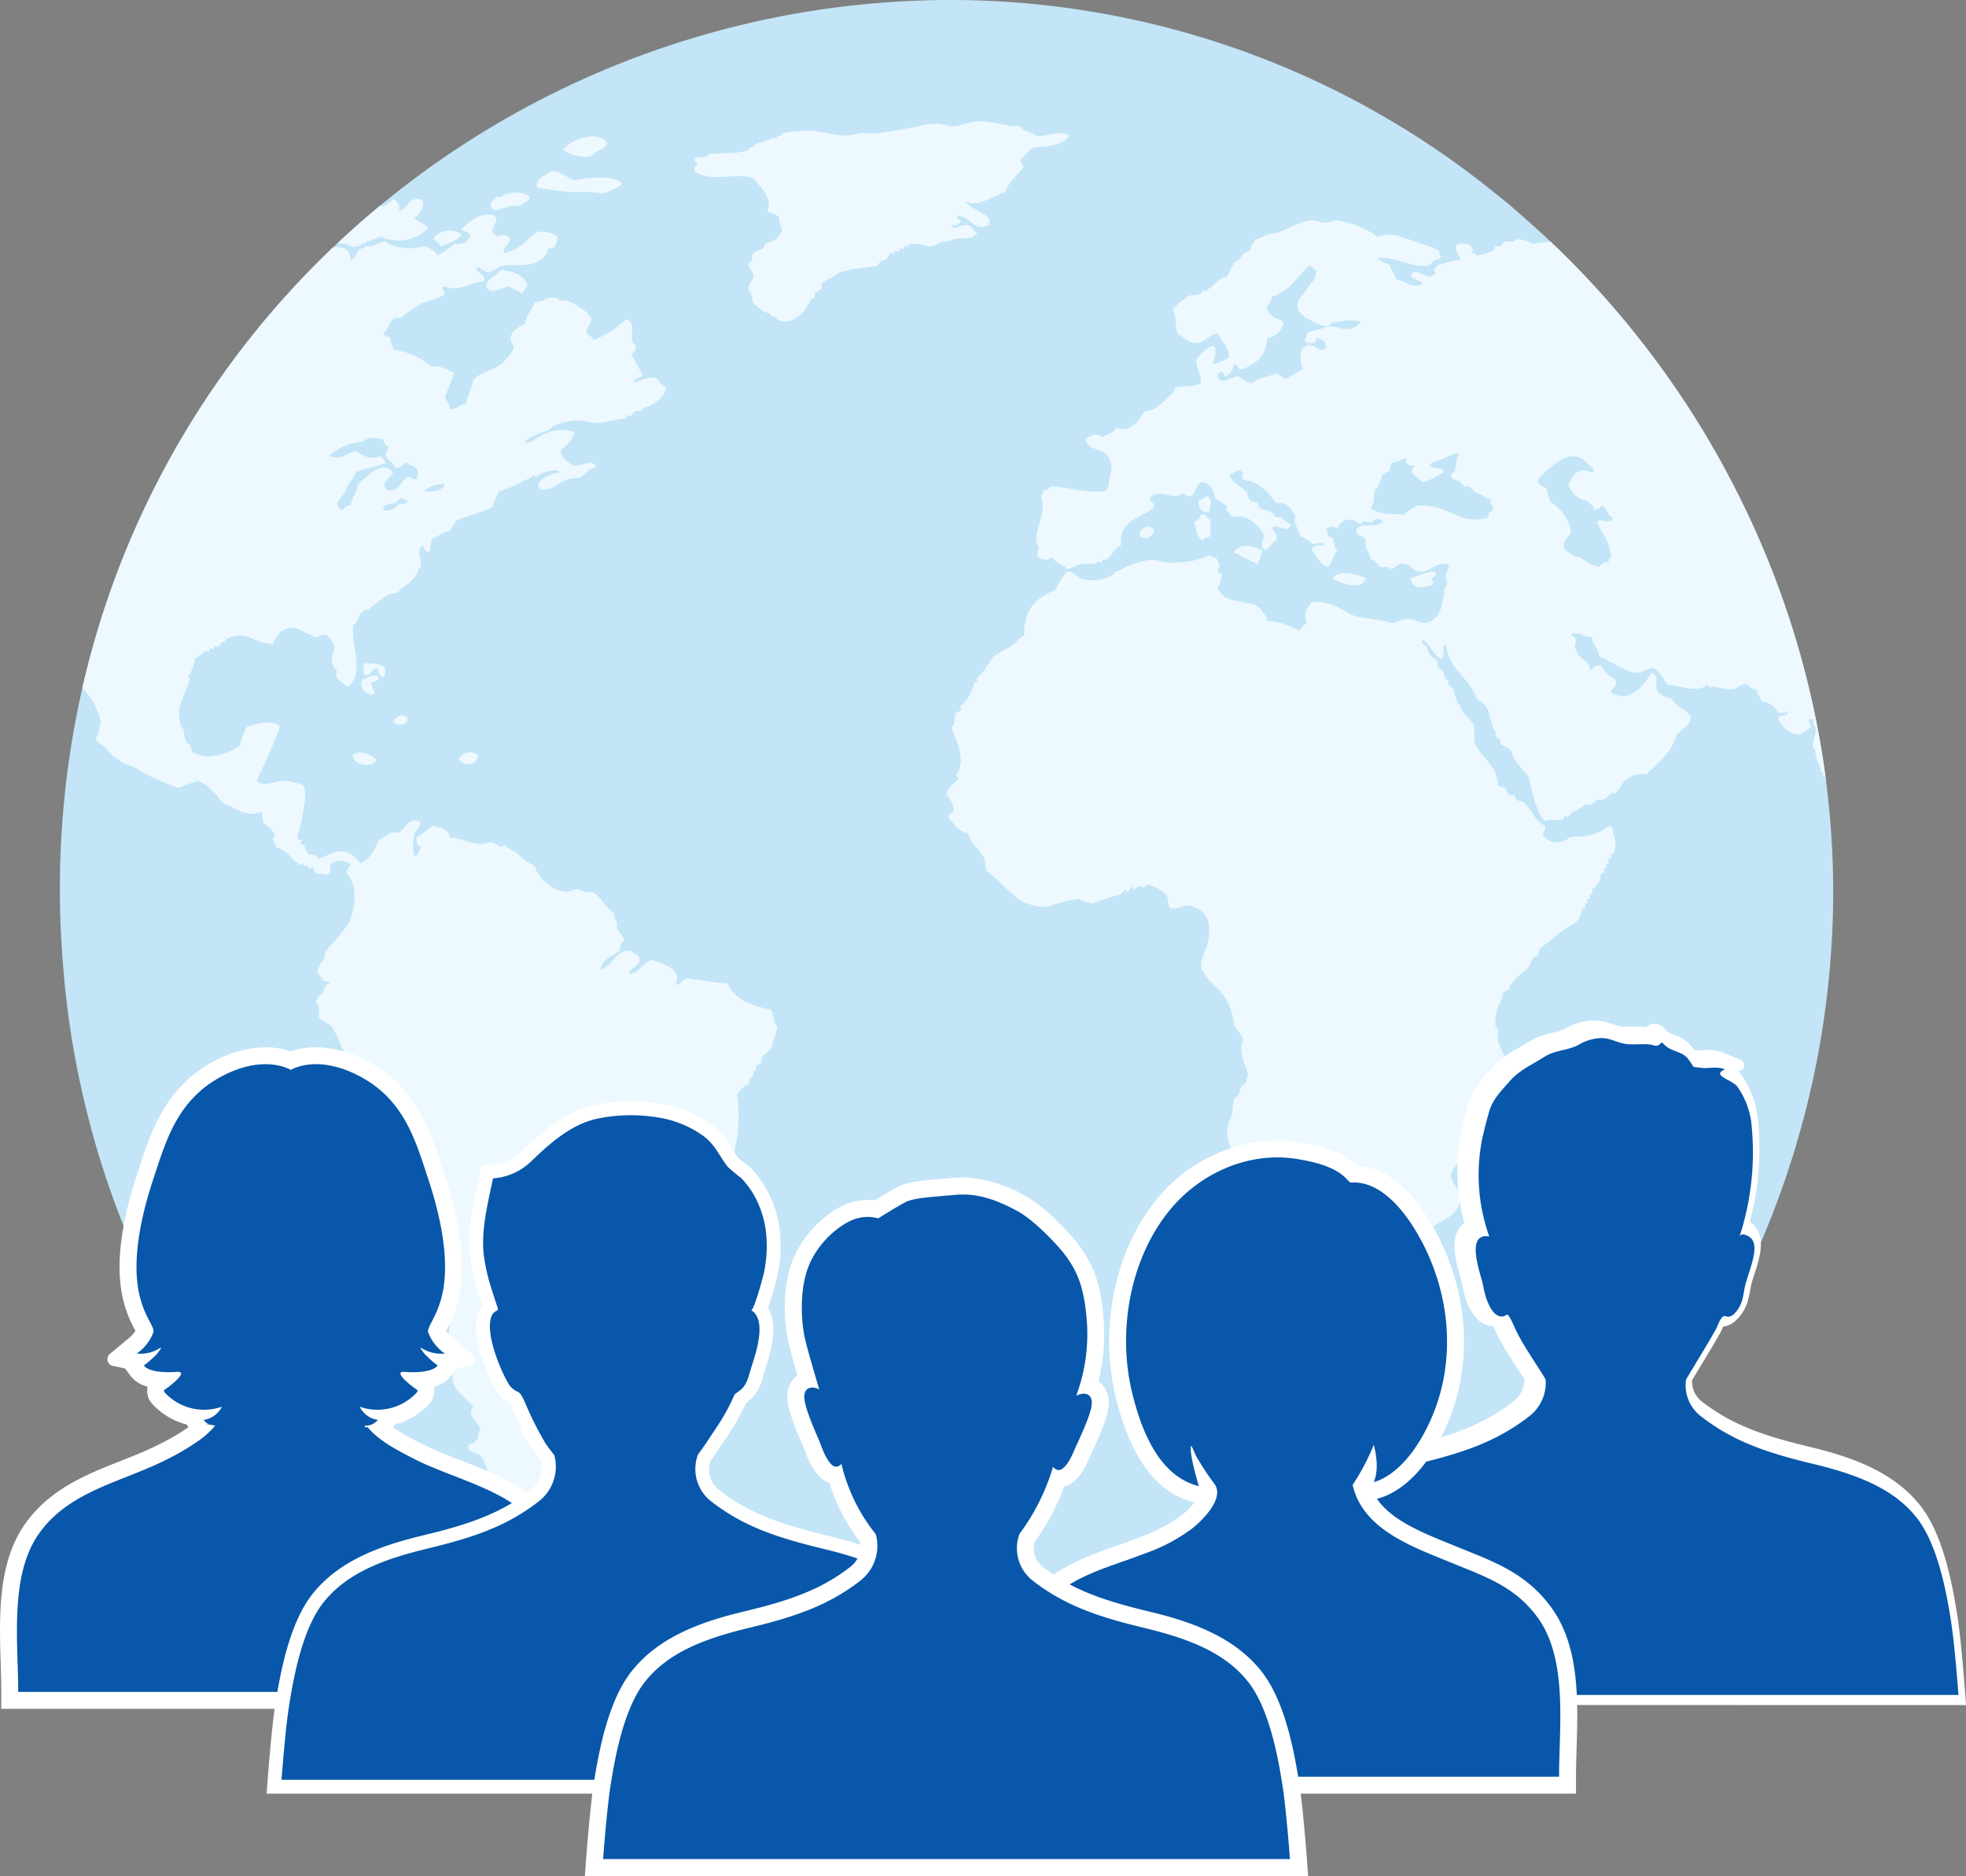 <svg xmlns="http://www.w3.org/2000/svg" width="300.001" height="286.349" viewBox="0 0 300.001 286.349"><rect x="0" y="0" width="300.001" height="286.349" fill="#808080" stroke="none"/><g transform="translate(-5710 -2744.586)"><path d="M323.595,136.122a136.055,136.055,0,0,1-24.454,77.639,134.709,134.709,0,0,1-64.1,50.16,132.289,132.289,0,0,1-46.145,8.233c-40.253,0-79.437-18.3-104.814-48.961a135.681,135.681,0,0,1-30.654-76.542A139.231,139.231,0,0,1,55.108,111.5c.005-.023.008-.046.013-.071q.574-3.228,1.3-6.423a133.925,133.925,0,0,1,9.629-27.726q2.665-5.606,5.861-10.98A133.743,133.743,0,0,1,86.646,46.11q3.841-4.346,8.026-8.335c.214-.2.426-.406.641-.608q3.2-3.006,6.584-5.805A136.763,136.763,0,0,1,188.8,0,132.028,132.028,0,0,1,273.005,30.31q1.214.992,2.4,2.017,2.6,2.225,5.088,4.585a138.432,138.432,0,0,1,10.454,11.067q.823.969,1.626,1.956a138.9,138.9,0,0,1,18.567,29.8,136.465,136.465,0,0,1,10.467,33.572.4.4,0,0,1,.01.059q.505,2.906.883,5.833a132.357,132.357,0,0,1,1.09,16.925" transform="translate(5666.143 2744.583)" fill="#c3e5f7"/><path d="M517.69,113.351c-1.062.054-2.537-1.045-2.875.359.221.5,1.384.054,1.438.719-.786-.254-1.354.321-2.156.359-1.4.067-3.1-1.006-3.594.359,1.44,1.257,3.443,1.085,5.751.719.538.421,1.47.447,1.8,1.078,1.2-.091,1.342-1.036,2.157-1.078.387-.02.195-.287.359-.359,1.1-.484,2.916-.688,3.235-1.078a9.2,9.2,0,0,1,1.078-.359c.4-.258.685-.468,1.078-.719,1.145-.73,2.252-.5,3.594-.719.724-.119,1.359-.54,2.157-.719,1.322-.3,2.547-.318,2.875-.719.086-.1.588.062.719,0,.045-.021-.035-.317,0-.359.087-.106.588.064.719,0,.046-.023-.035-.316,0-.359.086-.1.588.062.719,0,.045-.021-.034-.317,0-.359.086-.1.588.062.719,0,.045-.021-.034-.317,0-.359.081-.1.591.051.719,0,.846-.339,1.869-.725,2.157-1.438-1.853-.728-3.956.213-6.11.359-2.38.162-5.463.176-6.829.359-2.237.3-3.965.15-6.11.359-.366.036-.417.294-.719.359-1.172.255-2.341-.458-2.516.719a31.39,31.39,0,0,0,4.673.719c1.152.02,1.526-.088,1.8-.359.183-.183,1.2.122,1.078.359-2.445,1.11-6.121-.452-8.267.359-1.2.752,1.386,1.351.359,1.8" transform="translate(5287.516 2655.169)" fill="#c3e5f7"/><path d="M654.01,125.448c1.277-.3,3,.179,3.594-1.078-.847-.111-.669-1.248-1.8-1.078-.63-.1-1.794,1.012-2.157,0,.819.1,1.351-.087,1.438-.719-.391-.086-.863-.592-.359-.719,2.008.251,2.346,2.491,4.673,1.438.758-1.831-2.74-2.209-3.594-3.594,2.305.953,4.095-.981,6.11-1.438.519-1.757,1.937-2.616,2.875-3.954-.505-.094-.41-.788-.719-1.078.946-.372,1.211-1.425,2.157-1.8,2.231-.165,4.526-.267,5.392-1.8-1.459-1.014-3.169.277-5.032,0-.786-.531-1.935-.7-2.516-1.438-2.236.086-4.2-.862-6.47-.719-1.183.074-2.388.658-3.594.719-.838.042-1.538-.327-2.516-.359a10.2,10.2,0,0,0-2.876.359c-2.241.433-4.519.9-6.47,1.078-.931.084-1.72-.1-2.516,0a12.108,12.108,0,0,1-1.8.359c-2.685-.029-4.784-.981-6.829-.719-1.078.138-2.409.155-3.235.359-.029.007.024.33,0,.359-.086.1-.588-.062-.719,0-.045.021.034.317,0,.359-.083.1-.59-.056-.719,0a7.623,7.623,0,0,1-1.8.719c-.661.035-.919.692-1.438.719-.386.02-.2.288-.359.359-1.682.733-4.116.415-6.11.719,0,0-.141.3-.359.359-1,.249-1.723-.273-1.8.719,1.077.236-.344.768,0,1.438,2.287,1.861,5.883.213,8.986,1.078.962,1.406,2.97,2.965,2.157,5.032.538.421,1.47.447,1.8,1.078-.205.762.447,1.229.359,1.8-.233,1.515-1.644,1.763-2.516,2.157-.119.054-.223.631-.359.719-.457.294-1.05.228-1.438.719-.437.552.119,1.071-.719,1.438-.094,1.052.813,1.1.719,2.157-.207.751-.891,1.026-.719,2.157.718.356.315,1.163.719,1.8a6.006,6.006,0,0,0,1.8,1.438c.661.035.92.692,1.438.719.382.02.2.292.359.359a2.351,2.351,0,0,0,2.516,0c1.668-.856,1.785-1.678,2.875-3.235.039-.057.3.045.359,0,.118-.1-.09-.589,0-.719.191-.273.81-.5,1.078-.719.118-.1-.09-.589,0-.719.413-.593,1.373-.827,1.8-1.078.093-.055.19-.251.359-.359,1.494-.952,4.887-.927,6.47-1.438.082-.294.391-.7.719-.719.661-.035.836-.782,1.078-1.078.092-.113.587.078.719,0,.052-.031-.04-.31,0-.359.086-.1.588.062.719,0,.045-.021-.034-.317,0-.359.087-.106.588.064.719,0,.046-.023-.035-.316,0-.359.086-.1.588.062.719,0,.045-.021-.034-.317,0-.359.066-.081.6.022.719,0,.728-.142,1.791.4,2.516.359a4.288,4.288,0,0,0,1.8-.719c.073-.089.6.034.719,0,.435-.123.782-.29,1.078-.359" transform="translate(5201.517 2655.653)" fill="#edf9ff"/><path d="M501.946,123.86c.6-.093,1.417-1.058,1.8-1.078.632-.033.877-.768,1.078-1.078-1.725-2.016-5.515-.463-6.829,1.078a6.622,6.622,0,0,0,3.954,1.078" transform="translate(5297.869 2644.659)" fill="#edf9ff"/><path d="M1073.808,137.822c.159,1.4,1.643,1.472,2.516,2.157.06-.419.568-.39,1.078-.359a3.827,3.827,0,0,1,2.516-2.157c.605.832,1.994.882,2.516,1.8.478-.361,1.338-.34,1.438-1.078-1.03-.647-2.533-.821-3.235-1.8,1.354-.276,1.718.438,2.875.359.752-.416,1.351.168,1.8-1.078-1.016-.9-4.016.182-5.032-.719-.021-.219-.054-.425-.36-.359a1.816,1.816,0,0,1-1.078,1.078c-1.071-.784-2.347.275-3.594.359-.669.045-.8-.322-1.438-.359-.422-.025-.535.33-1.078.359-.506.028-1.175-.645-1.438,0,.151,1.287,1.146,1.729,2.516,1.8" transform="translate(4823.414 2633.214)" fill="#c3e5f7"/><path d="M483.317,154.561c1.925.222,2.041.291,3.235-.359.577-.314,1.414-.471,1.438-1.078-1.434-1.186-5.214-.763-7.189-.359-1.261-.416-1.94-1.414-3.594-1.438-.761.8-2.22.895-2.157,2.516a46.884,46.884,0,0,0,5.392.719c.922.058,1.835-.12,2.875,0" transform="translate(5316.856 2619.351)" fill="#edf9ff"/><path d="M1319.983,181.278c-2.473.2-3.579-.975-5.392-1.437-.583-.538,1.033-1.188.72-1.44-.347-.277-.241-.846,1.078-1.078-.445-.633.02-1.076.591-1.532q1.214.992,2.4,2.017a3.464,3.464,0,0,0-.479,1.314c-.089,1.21,2.151,1.042,1.078,2.157" transform="translate(4622.168 2599.104)" fill="#c3e5f7"/><path d="M312.353,180.377a6.243,6.243,0,0,1-7.187,1.437,17.385,17.385,0,0,0-2.877,1.078,2.126,2.126,0,0,1-1.8.361c-.3-.067-.356-.314-.717-.361-.546-.07-.955-.025-1.339-.067q3.2-3.008,6.585-5.806a1.259,1.259,0,0,1,.146.123c.919-.039,1.258-.658,1.8-1.078.709.283,1.294,1.258.72,1.8,1.722-.076,1.361-2.235,3.593-1.8.723.9-.294,2.367-1.078,2.877.543.655,1.552.843,2.157,1.437" transform="translate(5463.019 2598.926)" fill="#edf9ff"/><path d="M394.547,174.041c.87.079,1.25-.638,1.438-.719.273-.117.834.162,1.078,0a5.313,5.313,0,0,0,1.438-2.157c.169-.5.41-.613,0-1.078a10.261,10.261,0,0,0-2.876.719c-1.16.29-.754.545-1.438,1.078-.784-.191-2.325-.87-2.516.359.684.154.9.774,1.8.719-.169.938.571,1.032,1.078,1.078" transform="translate(5385.858 2603.824)" fill="#c3e5f7"/><path d="M438.722,172.5c.325-.633,1.323-.594,1.438-1.438-.917-.969-3.655-.8-4.313,0-.1.119-.591-.1-.719,0-.638.479-1.284,1.289-.719,1.8,1.171.819,2.236-.953,4.313-.359" transform="translate(5350.669 2603.572)" fill="#edf9ff"/><path d="M461.481,174.33c-.071.032-.29.64-.359.719-.339.382-.819.776-.719,1.438,2.02,1.873,5.6.09,8.267,1.438.9-.3,1.412-.985,2.516-1.078a6.866,6.866,0,0,0,2.157,1.438c-.091,1.289,1.079,1.317,1.078,2.516.606.592,1.615.781,2.157,1.438-1.6.532-2.228.116-3.595-.359a1.581,1.581,0,0,1-1.438.719c-.537.422-.423,1.493-1.438,1.438-1.955-.364-4.4-.744-5.032,1.078,1.494,1.43,2.978-.333,5.392,0,.006,1.072.935,1.222,1.078,2.157,1.439.659,4.418,3.253,5.751.719a6.866,6.866,0,0,1-2.157-1.438c1.631-.193,2.153.722,3.235,1.078,0-.714.981-.457.719-1.438,1.316-.765-1.322-2.464-.359-2.876,1.366-.92,2.386,1.059,3.954,1.078a4.3,4.3,0,0,0,1.8-2.516c-1.2-1.171-4.176-1.758-2.875-4.313a6.843,6.843,0,0,0-3.954-1.438c-.443-.755-.995-1.4-1.438-2.157-1.052-.094-1.1.813-2.157.719-1.417-.416-2.855-2.233-4.313-2.157-.329.017-.268.336-.359.359-1.055.278-1.367.085-1.8.359a3.323,3.323,0,0,0-1.438,1.438c-.4-.037-.559.522-.719,0,.232-1.061,2.319-1.455,1.438-2.516a22.709,22.709,0,0,0-2.876.359c-.054.023-.3.651-.359.719-.1.121-.594-.1-.719,0-.3.244-.423.815-.719,1.078-.127.113-.559-.072-.719,0" transform="translate(5328.988 2602.098)" fill="#c3e5f7"/><path d="M384.41,206.323c1.266-.411,2.565-.79,3.235-1.8a2.971,2.971,0,0,0-4.313.719,1.816,1.816,0,0,1,1.078,1.078" transform="translate(5392.76 2575.855)" fill="#edf9ff"/><path d="M849.52,234.354c1.4-.756,2.348.327,3.235,1.078,2.755-.72,5.852-1.1,7.189-3.235-1.063-.758-1.265-1.251-2.516-1.438-.729-.109-1.494.718-2.516.719-.621,0-1.061-.521-1.8-.359-.752.207-1.026.891-2.157.719-1.014-.065-.448-1.708-1.8-1.438-.094.505-.788.41-1.078.719-.266,1.224,1.325.592,1.438,1.438-.6.08-.007.394,0,.719.011.51-.546.609,0,1.078" transform="translate(5008.164 2553.935)" fill="#c3e5f7"/><path d="M430.576,241.76c.858.752,2.3-.088,3.235-.359.734.344,1.422.734,2.157,1.078a2.544,2.544,0,0,1,.719-1.078c-.381-1.775-2.067-2.246-3.954-2.516-.685.9-2.888,1.7-2.157,2.876" transform="translate(5353.783 2546.889)" fill="#edf9ff"/><path d="M957.71,306.078c.935.458,1.084.789,2.157.359-.261,1.1.62,1.057.359,2.157a2.054,2.054,0,0,0-2.157,1.078c1.264.615-.9.724-.719,1.438.566.632,1.925.471,2.516,1.078-1.372.185-2.694.421-3.235,1.438,2.345.71,5.049-1.125,8.267-.719.722-.733-.159-.7-.359-1.438.716-.363,1.535-.621,1.8-1.438-.559-.434-1.4-1.148-2.156-.36.065-.514-.234-.763-.359-1.078a9.552,9.552,0,0,0-.359-1.438c-.145-.271-.694-.253-.719-.719-.022-.412-1.6-1.89-1.438-1.8-.34-.2-1.084.171-1.078-.359a3.234,3.234,0,0,0,1.438-1.438,2.34,2.34,0,0,0-1.8-.359c.515-.526.276-1.139-.719-1.078-.079.28-.3.418-.719.359-.12.594-.694.964-.719,1.438-.015.286-.353.324-.359.359-.136.784,1.031,1.584.359,2.516" transform="translate(4918.305 2495.15)" fill="#c3e5f7"/><path d="M925.792,326.95c-.159.1-.534-.046-.719,0-.673.168-.91.6-1.438.719-.262.981.714.723.719,1.438a3.581,3.581,0,0,0-1.078,2.157c.505.094.41.788.719,1.078,1.539-.617,3.2-1.11,4.673-1.8-.405-2.083.741-2.614,1.078-3.954a3.435,3.435,0,0,0-3.235-.719c-.174.034-.53.961-.719,1.078" transform="translate(4945.909 2474.998)" fill="#c3e5f7"/><path d="M547.881,363.968c-1.837.2-2.387,1.686-3.235,2.876-1.225.09-1.261.886-1.8,1.438-.378.388-1.015.449-1.078,1.078,2.56.736,7.459,1.422,8.986-.719-.631-.327-.657-1.259-1.078-1.8a2.939,2.939,0,0,1-2.157-.719c-1.1-.946,1.458-1.211.359-2.157" transform="translate(5261.638 2443.371)" fill="#c3e5f7"/><path d="M1061.895,439.018c-.094.505-.788.41-1.078.719-.094,1.172.427,1.73,1.438,1.8.49-.485.685-2.509-.359-2.516" transform="translate(4832.092 2381.261)" fill="#edf9ff"/><path d="M1056.7,456.56c.344,1.093.424,2.452,1.438,2.876.04-.679,1.188-.249,1.078-1.078V456.2c-.714,0-.457-.981-1.438-.719a1.815,1.815,0,0,1-1.078,1.078" transform="translate(4835.491 2367.672)" fill="#edf9ff"/><path d="M1010.889,466.577a1.3,1.3,0,0,0-2.157,1.078,1.3,1.3,0,0,0,2.157-1.078" transform="translate(4875.19 2358.734)" fill="#edf9ff"/><path d="M1096.451,484.017c-1.307-.643-3.559-1.113-4.313.359,1.2.6,2.393,1.2,3.594,1.8a8.112,8.112,0,0,0,.719-2.157" transform="translate(4806.162 2344.528)" fill="#edf9ff"/><path d="M1252.087,505.729a18.017,18.017,0,0,0-3.594,1.078c.16,1.737,1.852,1.389,3.235,1.078.533-.41-.088-.742,0-1.078.041-.158,1.132-.53.359-1.078" transform="translate(4676.764 2326.052)" fill="#edf9ff"/><path d="M1184.729,508.14c-.937-.568-4.32-1.475-5.032,0,1.108.718,4.355,2.032,5.032,0" transform="translate(4733.699 2324.719)" fill="#edf9ff"/><path d="M321.676,600.68c.147-.866-.656-.781-.359-1.8a.991.991,0,0,0,1.078-.719c-.715-.721-1.711.113-2.516.359-.757,1.135.935,2.751,1.8,2.157" transform="translate(5445.43 2249.791)" fill="#edf9ff"/><path d="M281.526,628.577a5.391,5.391,0,0,0-2.516-1.438c-.69-.129-.963-.694-1.438-.719-.4-.021-.173-.261-.359-.359-1.642-.874-3.262-1.98-5.032-2.157a12.433,12.433,0,0,0-3.594,0c-.028.007.023.331,0,.359-.086.1-.588-.062-.719,0-.045.021.035.317,0,.359-.093.114-.587-.08-.719,0-.053.032.041.309,0,.359-.364.445-1.545-.012-1.078,1.078,1.131.869,2.282-.645,3.594-.719.69.412,1.5.1,2.157.359.159.062.527.616.719.719.4.217.757.151,1.078.359.238.154.421.526.719.719.379.245.85.329,1.078.719-.747.2-.761.561-.359,1.078,1.943-.653,5,1.363,6.47-.719" transform="translate(5489.893 2228.364)" fill="#c3e5f7"/><path d="M350.049,633.591c-.677-.683-1.868-.043-2.157.719.548.553,2.465.64,2.157-.719" transform="translate(5422.089 2220.475)" fill="#edf9ff"/><path d="M349.114,658.789c1.141-1.016,3.885-.429,4.673-1.8a8.361,8.361,0,0,0-3.594-1.8c-.8-.143-.666.413-1.078,0s-1.735.314-2.157,0c-.668.635.156,1.049.359,1.8-1.208.637-2.878-.79-3.594.719,1.542,1.389,3.962-.333,5.392,1.078" transform="translate(5425.54 2202.466)" fill="#c3e5f7"/><path d="M312.4,666.485c-.228,1.558,3.154,2.065,3.594.719-.732-.655-2.386-1.665-3.594-.719" transform="translate(5451.473 2193.332)" fill="#edf9ff"/><path d="M406.264,667.2c.675,1.018,2.986,1,2.875-.719-.845-.74-2.762-.372-2.875.719" transform="translate(5373.781 2193.333)" fill="#edf9ff"/><path d="M1362.4,960.2c-.322.665-.519,1.408-.719,1.8-.14.273-.148.821-.359,1.078-.241.295-.75.13-1.078.359-1.023.715-1.423,2.2-2.516,2.516a5.906,5.906,0,0,0-2.516.719,9.6,9.6,0,0,0-.719,2.875c-.042,1.019.514,2.124.359,3.235-.486,1.373-2,2.511-2.157,4.313a8.965,8.965,0,0,0,.359,2.157,4.52,4.52,0,0,0,.719,2.157c.6-.155,1.715.764,1.438.719,1.137.185,1.809-.8,3.235-.719-.044-.363.344-.425.359-.719.035-.66.692-.92.719-1.438.018-.35.322-.241.359-.359.313-.99-.007-2.343.359-3.594.007-.023.285-.173.359-.359a1.434,1.434,0,0,0,0-.359c.02-.379.3-.2.359-.36.687-1.675.94-2.906,1.438-4.313,1.353-3.823,2.983-7.05,0-9.7" transform="translate(4590.529 1949.939)" fill="#fff"/><path d="M481.387,1337.533h-1.078a5.117,5.117,0,0,0-1.078,2.516c.769.038.873,1.13,1.438,1.438.8.437,1.435.118,1.8.359.847.564.747.12,1.438,0-.065.011.109.372.359.359.016,0-.017-.338,0-.359.64-.782,3.523,1.008,3.594-.719a5.909,5.909,0,0,0-2.516-.719c-.97-1.306-2.759-1.794-3.954-2.876" transform="translate(5313.396 1637.662)" fill="#fff"/><path d="M321.739,588.83c1.128.17.95-.967,1.8-1.078.361.478.34,1.337,1.078,1.438.97-2.175-.933-2.039-2.876-2.157a1.824,1.824,0,0,0,0,1.8" transform="translate(5443.929 2258.765)" fill="#edf9ff"/><path d="M178.9,313.765c-.7-.694-.339-1.866-1.08-2.514-2.936-.539-5.374-1.575-6.469-3.957-2.029-.125-3.873-.442-5.752-.72-1.067-.309-1.772,1.539-2.157.72,1.006-2.257-1.894-2.923-3.592-3.592-1.534.383-1.807,2.027-3.6,2.157.419-1.223,2.313-1.363,1.44-2.877a2.531,2.531,0,0,1-1.077-.72c-2.591-.074-2.584,2.451-4.677,2.877.243-1.726,2.259-2.017,2.877-2.877.38-.526-.094-1.154.72-1.437-.005-1.072-.934-1.22-1.077-2.157.26-1.1-.623-1.054-.362-2.157-1.3-.648-1.92-2.081-2.872-2.872-.426-.357-1.172-.253-1.8-.362-.465-.082-.493-.36-1.077-.357-.534,0-1.243.485-1.795.357a5.892,5.892,0,0,1-4.677-3.952,9.139,9.139,0,0,1-2.716-1.981,8.56,8.56,0,0,1-2.019-1.277c-.023.2-.056.383-.293.381-.687-.153-.9-.771-1.8-.72-.036.015-.072.031-.107.043-2.029.817-3.847-.692-6-.761-.084-1.351-1.476-1.4-2.517-1.8-.416.281-.8.595-1.2.9a.036.036,0,0,1-.01.008,9.8,9.8,0,0,1-1.307.888c-.1.819.087,1.35.717,1.437-.363.48-.34,1.338-1.077,1.437a6.947,6.947,0,0,1,0-3.234,2.5,2.5,0,0,1,.457-.876.038.038,0,0,0,.008-.01c.355-.48.692-.863.255-1.271a1.9,1.9,0,0,0-2.05.753.025.025,0,0,1-.01.013,2.807,2.807,0,0,1-1.177,1.034c-1.621-.3-1.795.84-2.874,1.077-.671,1.488-1.317,3-2.874,3.594a4,4,0,0,0-2.517-1.8c-1.838-.161-2.5.858-3.954,1.08-.1-.712-1.131-.47-1.437-.72-.266-.217-.483-1.031-.717-1.437-.031-.054-.311.038-.362,0-.1-.087.061-.59,0-.72-.021-.046-.317.033-.357,0-.521-.426.3-2.139.357-2.514.173-1.121.268-1.731.362-2.157a9.507,9.507,0,0,0,.24-1.846.154.154,0,0,0,0-.033,5.716,5.716,0,0,0-.243-1.718,8.4,8.4,0,0,0-2.877-.717c-1.381-.072-3.148,1.067-4.314,0a89.33,89.33,0,0,0,3.594-8.269c-1.287-1.246-3.444-.426-5.032,0a9.556,9.556,0,0,0-1.077,2.877c-1.373,1.059-4.679,2.173-6.111,1.437-.263-.135-.832-.151-1.077-.357-.3-.25-.133-.74-.36-1.08-.2-.293-.544-.306-.72-.72a7.853,7.853,0,0,1-.357-1.8c-.054-.212-.357-.344-.36-.36-.615-2.4-.25-2.964.36-4.672a15.286,15.286,0,0,0,.72-1.8c.031-.582.584-.608,0-1.077-.245-.194.357-.419.357-.363.311-1.524.656-1.588.72-2.514a6.91,6.91,0,0,0,1.437-1.075c.087-.107.587.061.72,0,.041-.023-.036-.322,0-.363.089-.112.585.079.717,0,.054-.031-.041-.311,0-.357.1-.123.59.094.72,0,.261-.2.258-.7.72-.72.413-.023.158-.23.357-.36a4.017,4.017,0,0,1,3.594-.357,9.3,9.3,0,0,0,3.592,1.077c.725-1.943,1.647-2.42,3.237-2.517.462-.028,2.129,1.059,2.517,1.077.258.015.357.36.357.362.883.1,1.294-.506,2.157-.362.35.613.914.939,1.08,1.8.123.638-.416,1.361-.36,2.155a4.768,4.768,0,0,0,.36,1.08c.084.243.322.268.357.357.125.291-.151.8,0,1.08a7.1,7.1,0,0,0,.72.72,2.8,2.8,0,0,0,1.077.715c2.446-2.04.546-5.639.72-9.343.822-.475.814-1.539,1.437-2.155.163-.161.914-.26,1.08-.36.092-.056.189-.253.357-.36a16.966,16.966,0,0,0,1.44-1.08c.365-.273.7-.477,1.077-.717.444-.278.881-.072,1.437-.36.146-.074.523-.574.72-.717.118-.089.237-.179.357-.268a5.044,5.044,0,0,0,2.16-2.609c.911-.932-.83-2.918.717-3.592a.994.994,0,0,0,.717,1.077c.5-.459.222-1.7.72-2.157.9-.3,1.412-.985,2.517-1.077.536-.541.643-1.516,1.44-1.8,1.672-.6,3.413-1.136,5.029-1.8a21.959,21.959,0,0,1,1.077-2.514,20.356,20.356,0,0,0,2.877-1.08c.511-.24,1.026-.7,1.437-.72.48-.026.659-.564,1.077-.717-.092.036.11.411.363.36a.951.951,0,0,1,.357-.36c.906-.332,2.443-1.133,3.237-.36-1.644.156-3.86,1.246-3.237,2.517,1.356.562,2.831-.817,4.314-1.44.579-.24,1.537-.1,2.157-.357a3.265,3.265,0,0,1,.357-.36,2.308,2.308,0,0,0,.72-.72.6.6,0,0,1,.347-.153c.36-.071.824-.084.733-.564a1.413,1.413,0,0,0-.426-.271c-.911-.36-1.853.546-3.168.271-.71-.613-1.534-1.1-1.8-2.157.822-.853,1.807-1.544,2.155-2.874-2.354-1.059-5.113.324-6.469,1.437-.618-.143-.922.533-1.077,0,.917-.922,2.354-1.269,3.592-1.8.439-.189.638-.61,1.08-.717.462-.117.761-.281,1.077-.362a7.8,7.8,0,0,1,1.8-.357c1.322-.1,2.652.457,3.952.357a10.92,10.92,0,0,0,1.213-.225c.222-.049.429-.1.587-.133a9.963,9.963,0,0,1,1.031-.168h0a7.05,7.05,0,0,0,1.123-.192c.033-.01-.026-.327,0-.36.089-.11.587.074.72,0,.2-.112.472-.608.717-.717.194-.087.508.051.717,0a.2.2,0,0,0,.041-.013c.245-.084.217-.309.319-.35,1.882-.74,3.14-1.437,3.6-3.234a3.24,3.24,0,0,1-1.44-1.437c-1.751-.314-2.384.493-3.594.72.036-.924,1.4-.516,1.437-1.44-.807-.748-1.026-2.086-1.794-2.872a1.592,1.592,0,0,0,.717-1.44c-1.371-.786.411-3.227-1.437-3.952a17.971,17.971,0,0,1-5.032,3.234c-.107-.735-.975-.707-1.077-1.44.2-.751.891-1.026.717-2.157-.36-.117-.48-.48-.717-.717a12.739,12.739,0,0,0-2.157-1.44c-.608-.4-.97-.314-1.8-.357-.266-.015-.355-.36-.36-.36-1.447-.189-1.971.133-2.157.36-.235.286-1.131.128-1.44.357-.424,1.131-1.213,1.9-1.435,3.234-.929.513-2.035.845-2.157,2.157-.148.868.656.781.357,1.8a10.844,10.844,0,0,1-1.795,2.154,5.14,5.14,0,0,1-.8.506c-1.22.638-2.652.947-3.51,2.012-.222,1.335-.855,2.259-1.077,3.594-1.138-.059-1.2.957-2.517.717.056-.893-.564-1.111-.717-1.795.493-1.182.939-2.412,1.437-3.6a5.739,5.739,0,0,0-3.594-1.077,10.286,10.286,0,0,0-5.754-2.514c.082-.682-.4-.794-.357-1.437.11-.83-1.039-.4-1.077-1.08.005,0,.008-.008.013-.013.781-.676.7-1.511,1.422-2.142.345-.3,1.036-.141,1.437-.363,0-.013.352-.35.362-.357.3-.288.774-.426,1.077-.72a6.359,6.359,0,0,1,1.08-.717c1.077-.689,2.456-.789,3.592-1.44.883-.477-.646-1.085.363-1.437,1.815.96,3.9-.552,5.749-.717,1.223-.871-1.728-1.59-.72-2.157.687.156.906.774,1.8.717.9-.3,1.412-.983,2.514-1.077,3.186.191,5.866-.123,6.469-2.515,1.131.049,1.236-.922,1.44-1.8a4.47,4.47,0,0,0-3.234-.717c-1.539,1.215-2.716,2.793-5.034,3.237-.189-1.315,1.578-1.618.72-2.52-.919-.71-1.652.373-2.155-.357-1.1-.968,1.09-1.912,0-2.877-1.782-.707-4,.952-5.034,2.157.631.362,1.927.62,1.077,1.44-.329.625-1.123.791-2.154.717a18.869,18.869,0,0,1-2.517,1.8,3.338,3.338,0,0,0-2.157-1.437,7.629,7.629,0,0,1-4.312,0c-.419-.123-1.287-.332-1.44-.72-1.228.089-1.726.909-3.234.72-.079.281-.3.419-.717.36-.539.539-.643,1.511-1.44,1.8-.107-1.927-1.207-2.1-2.7-1.978q-4.178,3.986-8.026,8.335a133.751,133.751,0,0,0-14.73,20.185q-3.193,5.373-5.861,10.98A133.928,133.928,0,0,0,72.9,262.2a11.191,11.191,0,0,1,2.841,5.2c-.327.631-.122,1.8-.717,2.157a.48.48,0,0,0-.008.056.325.325,0,0,0-.008.069c-.066.85.939,1.123,1.453,1.675a8.381,8.381,0,0,0,2.517,2.155,3.322,3.322,0,0,0,.72.36,7.666,7.666,0,0,1,2.155,1.077,37.661,37.661,0,0,0,5.752,2.52,25.02,25.02,0,0,1,2.877-1.08,4.775,4.775,0,0,1,2.154,1.437c.166.227.534.488.72.72.5.62,1.011,1.414,1.437,1.437.577.031,1.044.557,1.437.72,1.7.7,2.428.973,3.954.357.462.85-.046.671.36,1.8a5.065,5.065,0,0,1,1.8,1.795c-.674.687-.038.9,0,1.8,2.019.569,2.338,1.914,3.952,2.877-.184-.112.207-.368.362-.36.013,0-.018.337,0,.36.087.1.587-.064.717,0,.046.023-.036.317,0,.36.1.12.592-.1.717,0,.171.128.153.615.36.717.643.317,1.335.066,1.8.36.973-.659.061-1.215.72-1.8.707-.712,2.053-.227,2.874,0-.184.531-.528.906-.717,1.437,2.177,1.92,1.218,6.773,0,8.266-.552.679-1.042,1.312-1.44,1.8-.615.756-1.756,1.754-1.795,2.515-.031.582-.562,1.039-.72,1.437a2.209,2.209,0,0,0-.36,1.44c.475,0,.329.628.717.715.008.6,1,.2,1.08.72-.715.084-.71.891-1.08,1.437-.151.227-.562.472-.717.72-.3.483-.38.7,0,1.08.516.516-.158,1.994.36,2.155.7.615,1.794.842,2.157,1.8,1.56,3.112,2.568,6.778,5.032,8.983a16.306,16.306,0,0,0,2.517,4.674,4.334,4.334,0,0,1,1.8.717c.365.181.674.143,1.077.36.2.107.5.585.717.72.263.158.48.209.72.357.36.222.434.516.72.72.546.393,1.378.587,1.795,1.08.225.265.168.824.362,1.077s.5.4.717.72a8.2,8.2,0,0,1,.72,2.874c.449,2.415.082,3.569-.36,5.751,1.243,1.43.442,2.785.36,4.314a13.181,13.181,0,0,0,.357,3.234c.171,1.414.258,2.106.363,2.874a11.266,11.266,0,0,0,.357,1.8,23.216,23.216,0,0,1,0,7.906c-.087.59.064,1.208,0,1.8.322.636.868,1.049,1.08,1.795-1.266,2.79,1.884,4.046,2.874,5.754-1.141,1.491,1.036,2.15,1.08,3.592-.5.222-.056,1.384-.72,1.437-.146.694-1.4.286-1.08,1.44.679.521,1.869.526,2.157,1.437.62.873.973,2.854,1.437,3.234.12.1-.094.592,0,.72.513.682,1.667,1.09,1.44,2.157.684.153.9.774,1.795.717-.056.9.567,1.113.72,1.8.682.079.794-.4,1.437-.357.615.041,1.136.786,1.437.717,0-.026.661-.669.72-.717.4-.329,1.294-.881,1.44-1.44-2.415-1.509.36-4.141.717-6.109-.6.043-.151-.707-.36-1.08-.156-.273-.853-.47-1.077-.72-.5-.552-1.32-.85-1.437-1.8.61-.7.837-1.795,1.795-2.157-.766-1.343.043-2.042.72-2.872a3.3,3.3,0,0,1-2.514-2.877c1.266.051,1.606,1.029,2.874,1.077.419-.536.447-1.471,1.077-1.8.094-1.052-.812-1.1-.717-2.157H148.7c.508-.924,1.846-.664,2.517-1.437.447-.516-.13-1.19.715-1.437-.051-1.621-1.253-2.1-1.435-3.594-.516-.564-1.874-.283-1.8-1.437,2.172.36,2.949,1.767,4.672,1.437.462-.087.477-.421.717-.717.1-.123.6.11.72,0a4.741,4.741,0,0,0,1.08-1.8c.028-.513.694-.6.72-1.077.018-.4.271-.181.357-.357.24-.5.066-1,.36-1.437.194-.3.848-.434,1.077-.72.3-.368.038-1.113.72-1.08-.355-2.992,1.751-3.523,1.8-6.111a7.977,7.977,0,0,1-.72-2.155c1.059-1.1,1.978-2.336,3.954-2.517.13-.452.74-.475,1.08-.72.312-.22.34-.906,1.077-.715.865-.151.781.653,1.8.357a5.987,5.987,0,0,0,2.517-2.515,18.516,18.516,0,0,1,.717-1.8,7.163,7.163,0,0,0,.72-2.155,24.011,24.011,0,0,0,.72-10.066c.516-.562.9-1.251,1.795-1.437a1.68,1.68,0,0,1,.72-1.437c.1-.087-.061-.59,0-.72.023-.046.317.036.357,0,.115-.094-.079-.587,0-.717s.6-.23.72-.363c.253-.268.112-.784.36-1.077.766-.911,1.2-.832,1.44-1.795.148-.595.929-2.665.717-2.877m-50.679-82.671c-.391,1.052-1.713,1.167-3.237,1.08a4.34,4.34,0,0,1,3.237-1.08m-7.191,3.237a2.2,2.2,0,0,1-2.155.717c-.271-1.126,1.113-.819,1.8-1.077.141-.056.636-.7.717-.72.579-.1.618.342,1.077.36.1.743-1.062.26-1.437.72m-1.437-8.986c.046.643-.439.756-.36,1.437.243.835,1.195.962,1.44,1.8.919.278,1.652-1.409,2.157-.36,1.345.11,1.458,1.2,1.077,2.155-.643.048-.758-.439-1.44-.357-1.054.74-1.565,2.714-3.234,1.8-.827-.932.73-1.659,1.077-2.517-1.649-2.223-4.22,1.016-5.392,1.8-.115,1.322-.883,1.989-1.077,3.237-1.128-.179-.95,1.236-1.795.357-.717-.822.574-1.815,1.077-2.514.235-1.2,1.118-1.759,1.437-2.877,1.437-.6,3.181-.891,4.672-1.437-.125-.472-.633-.567-.717-1.077-1.726.633-2.7-.013-3.954-.72-1.631.329-2.132,1.45-3.954.72a7.592,7.592,0,0,1,5.032-2.157c1-.8,1.828-.687,3.237-.36a.981.981,0,0,0,.717,1.08" transform="translate(5649.672 2587.386)" fill="#edf9ff"/><path d="M971.055,274.776a.408.408,0,0,0-.01-.059,136.464,136.464,0,0,0-10.467-33.572,138.913,138.913,0,0,0-18.567-29.8q-.8-.988-1.626-1.956a138.438,138.438,0,0,0-10.454-11.067,25.714,25.714,0,0,0-2.691.324,5.488,5.488,0,0,0-2.52-.717c-.327.015-.266.332-.357.357-.431.112-1.021-.161-1.437,0-.153.059-.539.61-.72.72s-.526-.087-.72,0c-.128.059-.2.636-.357.717a21.958,21.958,0,0,1-2.514.72c-.082-.281-.3-.419-.72-.357-.038-.4.523-.562,0-.72-.041-.919-1.205-.715-2.157-.72-.906.9.411,1.412.357,2.517-1.516-.082-2.318.551-3.592.717,0,.36-.294.429-.36.72-.036.4.521.559,0,.72-.993.883-1.825-.567-3.235-.362-1.044,1.087,1.108,1,1.437,1.8-1.825.73-2.323-.393-3.954-.72-.342-.735-.735-1.424-1.08-2.157-.536-.421-1.468-.447-1.795-1.08,2.675-.3,5.514,1.682,7.906,1.08.094-.023.582-.638.72-.717.452-.266,1.047-.061,1.08-.72-.475.079-.181-.5-.363-.72a4.348,4.348,0,0,0-1.437-.717c-.462-.117-.761-.283-1.077-.36-.462-.115-.763-.281-1.08-.36-.462-.115-.761-.281-1.077-.357-.462-.117-.761-.283-1.077-.362a5.182,5.182,0,0,0-3.594,0,14.221,14.221,0,0,0-6.111-2.515c-.488-.056-1.228.357-1.8.357-.9,0-1.409-.444-2.155-.357-2.065.237-3.6,1.282-5.034,1.8-.536.194-1.192.148-1.8.36-.666.232-1.11.768-1.795.72-.158.682-.776.9-.72,1.795-1.391.048-1.419,1.46-2.517,1.8-.345.735-.735,1.424-1.077,2.157-1.521.123-2.476,2.1-3.6,2.157-.4.02-.174.26-.357.357-.835.444-1.4.1-1.8.36s-.682.47-1.077.72a7.261,7.261,0,0,0-1.437,1.437c.727,1.5.245,1.971.72,3.594,1.039.646,1.69,1.427,2.875,1.437,1.31.013,2.027-1.294,3.234-1.437.674,1.123,1.613,1.981,1.8,3.594a6.565,6.565,0,0,1-2.515,1.077c.115-.842.567-1.348.36-2.515-.682-.592-1.072.123-1.437.36a7.346,7.346,0,0,0-1.44,1.435c0,1.44.72,2.16.72,3.6-1.6.763-2.224.329-3.954.717-.117.832-.863,1.259-1.437,1.8-.962.9-1.835,1.841-3.234,1.8-.8,1.465-2.295,3.375-4.314,2.515-.289.911-1.478.916-2.157,1.437-.771-.776-2.009-.181-2.514.36.411,1.882,2.77,1.182,3.594,2.875.595,1.228.317,1.91,0,3.234-.1.424.01,1.261-.459,1.652a.809.809,0,0,1-.26.148,12.573,12.573,0,0,1-1.552.059h0c-2.443-.051-4.212-.779-6.711-.779-.094.506-.791.411-1.08.72-.079.278-.01.707-.36.72.929,2.109-.585,4.335-.717,6.469-.043.692.314,1.039.36,1.437.051.482-.5,1.085,0,1.437a1.756,1.756,0,0,0,2.155,0c.365.955,1.662.975,2.157,1.8.886-.071,1.238-.584,2.157-.72,1.422-.207,2.129.115,2.515-.357.087-.1.59.061.72,0,.046-.023-.033-.317,0-.36.095-.117.59.089.72,0,.919-.643,1.1-1.843,2.157-2.154-.334-3.931,3.02-4.169,5.029-5.754.005-.033.008-.064.01-.094a.979.979,0,0,0-.439-.9l0,0c-.227-.207-.373-.373.074-.8,1.22-.7,2.435-.041,3.594,0,.518.015.766-.35,1.077-.362.482-.013.692.61,1.44.362a2.715,2.715,0,0,0,.559-.929v0c.25-.569.5-1.139,1.236-1.225,1.118.319,1.555,1.32,1.8,2.514a10.608,10.608,0,0,1,1.059.722,2.608,2.608,0,0,0,.738.357,1.638,1.638,0,0,0-.066.457c.013.694.658.761.784,1.34,2.28-.626,4.087,1.1,5.032,2.874a2.338,2.338,0,0,0-.357,1.8c.945.9,1.21-.9,2.157-1.077.455-1.1-1.23-1.83-.362-2.157,1.072-.1,2.19,1.006,2.52-.36a6.5,6.5,0,0,1-1.44-1.077c-.089-.112-.587.071-.717,0-.2-.115-.49-.585-.72-.72-.521-.3-1.259-.365-1.8-.72-.1-.066-.151-.288-.217-.475a.5.5,0,0,0-.141-.243c-.334-.25-.791-.1-1.077-.36a.638.638,0,0,1-.059-.059c-.342-.37-.306-.967-.661-1.378-.781-.906-2.188-1.315-2.517-2.517.534-.186.906-.531,1.437-.72,1.21.327.043.8.72,1.437a6.482,6.482,0,0,1,4.189,2.571c.207.24.406.485.605.73.079.1.161.2.24.3,1.8-.242,2.155.957,2.872,1.795-.322,1.642.6,2.04.72,3.237a5.175,5.175,0,0,1,.924.444c.123.074.243.148.35.225a3.231,3.231,0,0,1,.526.408.544.544,0,0,0,.485.115c.636-.061,1.56-.5,1.31.248a4.1,4.1,0,0,0-1.223.046.689.689,0,0,0-.572.669,11.534,11.534,0,0,1,1.284,1.741l0,0a2.01,2.01,0,0,0,1.228.776c.625-.694.812-1.825,1.437-2.52-.666-.352-.434-1.269-.72-1.794-.071-.135-.61-.217-.717-.36-.232-.309.021-.932-.36-1.08a1.346,1.346,0,0,1,1.792-.005l.005.005a1.8,1.8,0,0,1,1.8-1.437c.893-.056,1.113.567,1.8.72-.061-.781,1.276-.163,1.8-.36-.258-.582,1.7-.582,1.437,0-1.182,1.164-2.714-.14-3.952,1.077-.273,1.35,1.371.784,1.437,1.8-.3,1.5.7,1.7.717,2.874.8.018,1.133.95,1.437,1.08.48.2,1.371-.235,1.437.357,1.118.036,1.029-1.131,2.517-.72,1.036.163,1.123,1.271,2.517,1.08,1.516-.161,1.938-1.419,3.954-1.08.212.646-.327,1.1-.362,1.44-.128,1.358.485,1.4,0,1.795-.276.227-.306,1.6-.357,1.8-.128.5-.222.881-.306,1.2a3.642,3.642,0,0,1-.771,1.68,9.461,9.461,0,0,0-.72.715c-1.335.735-2.259-.125-3.594-.357a13.218,13.218,0,0,0-2.515.72,7.69,7.69,0,0,0-1.34-.373c-.791-.163-1.7-.283-2.537-.414a8.074,8.074,0,0,1-2.594-.654,13.6,13.6,0,0,0-2.5-1.32,7.07,7.07,0,0,0-.942-.294.01.01,0,0,0-.008,0,7.429,7.429,0,0,0-2.3-.179c-.689.878-1.46,1.892-.72,3.234-.735.1-.707.973-1.437,1.077a9.516,9.516,0,0,0-4.674-1.44c-.056-.911-.493-1.085-.717-1.435a2.288,2.288,0,0,0-1.44-1.08c-1.182-.327-2.425-.47-3.383-.756h0a2.843,2.843,0,0,1-1.287-.682c-.3-.317-.434-.756-.72-1.077a8.03,8.03,0,0,0,.72-2.157c-1.09.148-.462-1.3-.362-1.093-.051-.2-.087-.352-.128-.488l-.026-.082a2.312,2.312,0,0,0-.562-.855c-.281-.082-.71-.01-.72-.36a13.9,13.9,0,0,1-7.189,1.08,9.924,9.924,0,0,0-1.8-.36,17.318,17.318,0,0,0-3.954,1.08,4.636,4.636,0,0,1-1.437.717c-.406.02-.171.253-.357.36a5.838,5.838,0,0,1-5.034.717c-.758-.319-1.062-1.093-2.157-1.077a23.711,23.711,0,0,0-1.8,2.874c-.082.033-.163.064-.245.1-.281.115-.554.237-.817.373a6.532,6.532,0,0,0-2.67,2.272,5.082,5.082,0,0,0-.4.748,7.442,7.442,0,0,0-.539,3.337c-.832.523-1.312,1.195-2.157,1.8a26.878,26.878,0,0,0-2.515,1.435,14.124,14.124,0,0,0-1.44,2.157c-.092.138-.227.151-.36.36a2.334,2.334,0,0,1-.72.72c-.1.087.066.587,0,.72-.018.043-.317-.036-.357,0a9.522,9.522,0,0,0-.36,1.077c-.156.243-.237.485-.36.717a5.077,5.077,0,0,1-1.437,1.8c-.117.1.092.592,0,.72-.117.166-.585.184-.72.36-.37.493-.107,2.119-.717,2.154.659,1.815,1.476,3.587,1.437,5.392a5.665,5.665,0,0,1-.357,1.437c-.054.235-.355.332-.363.363-.079.3.452.513.363.717-.1.232-.85.766-1.08,1.077-.322.437-.814.814-.72,1.44a3.589,3.589,0,0,1,1.08,2.157c0,.715-.98.457-.717,1.437.909.763,1.366,1.986,2.872,2.157.411,1.759,1.907,2.4,2.517,3.954.171.434.092,1.105.322,1.7a.643.643,0,0,0,.038.1c1.394,1.08,2.683,2.555,3.952,3.6a6.021,6.021,0,0,0,2.032,1.4h0c.038.013.079.026.122.036,1.44.357,2.477.745,3.6.357a21.8,21.8,0,0,1,4.312-1.077,8.144,8.144,0,0,0,2.157.72,44.605,44.605,0,0,1,4.314-1.437c.214-.084.357-.6.717-.72-.082.028.1.411.36.357.056-.01.11-.095.166-.2a1.578,1.578,0,0,1,.288-.439.3.3,0,0,1,.263-.077c.146.028-.064.459.35.362-.069,0,.34-.342.37-.362.625-.4.536.026,1.08,0,.184-.01.184-.457.72-.36a7.706,7.706,0,0,1,2.514,1.44c.5.459.217,1.7.72,2.157,1.389.189,1.754-.646,3.234-.362,2.78,1.036,2.941,2.813,2.515,5.392a5.157,5.157,0,0,1-.186.748c-.064.2-.135.4-.212.592a5.719,5.719,0,0,0-.679,2.614c.046.335.227.462.357.717a8.352,8.352,0,0,0,2.157,2.517,8.783,8.783,0,0,1,2.517,5.752,6.865,6.865,0,0,1,1.437,2.157c-.962,1.945.419,3.625.72,5.392-.266.327-.14.669-.36,1.077-.107.2-.595.488-.717.72-.212.385-.179.766-.363,1.077-.151.26-.646.544-.717.717-.253.628-.1,1.6-.36,2.52a9.591,9.591,0,0,0-.717,2.155,8.684,8.684,0,0,0,.717,3.237,4.561,4.561,0,0,1,.72,1.437c.023.406.255.168.357.357.5.9,1.231,2.356,1.44,2.877.281.7.567,1.631.717,2.157a28.665,28.665,0,0,1,.72,3.234c.291,1.833-.013,3.61.357,4.672.043.115.613.587.72.72.536.651.7,1.3,1.08,1.8.184.24.725.273.72.717.375,1.782,1.639,2.675,2.157,4.314a3.032,3.032,0,0,0-.362,2.155c.508.1.411.791.72,1.08a6.113,6.113,0,0,1,1.437,1.077c2.709-.5,5.282-1.659,7.906-.357.809-.906,1.953-1.021,2.877-1.44.115-.051.23-.628.357-.717.462-.319,1.08-.406,1.44-.72,1.6-1.381,2.464-3.541,4.314-4.672.153-.687.774-.9.717-1.8.755-.444,1.4-1,2.157-1.437-.37-1.471-.86-2.024-.36-3.595,1.889-1.3,4.608-1.994,4.672-4.674.033-1.292-1.251-1.956-1.437-3.595a6.517,6.517,0,0,1,2.517-2.874c.421-.539.447-1.47,1.077-1.8.809-.4,1.611-.8,2.157-1.077a5.76,5.76,0,0,0,1.8-1.44c.281-.278.855-.4,1.08-.717.289-.416.151-.983.357-1.44.02-.041.319.033.362,0,.1-.084-.064-.587,0-.717.018-.043.317.033.357,0,.345-.283-.357-1.08-.357-1.077-.128-.293.069-.768,0-1.08-.334-1.458-.572-2.338,0-3.594-.755-1.7-1.792-3.181-2.157-4.672-.14-.564.089-1.225,0-1.8a.761.761,0,0,1-.362-.357,4.132,4.132,0,0,1,0-1.08,7.611,7.611,0,0,1,1.08-3.234c.107-.089-.072-.585,0-.72.151-.273.87-.452,1.077-.717.038-.046,0-.3,0-.36.023-.416.232-.161.362-.36.715-1.11,1.759-1.618,2.515-2.514.383-.457.391-.968.72-1.44.115-.163.587-.181.717-.357.253-.337.089-.791.36-1.08.317-.334.975-.7,1.437-1.077.564-.465,1.46-1.419,1.8-1.437.416-.023.158-.227.36-.357.687-.457,1.315-.712,1.8-1.08.753-.579.738-1.414,1.08-2.155.018-.046.316.033.357,0,.1-.087-.061-.592,0-.72.021-.046.317.033.357,0,.11-.092-.066-.59,0-.72.026-.048.317.036.363,0,.1-.084-.061-.59,0-.717.02-.046.317.033.357,0,.115-.1-.079-.59,0-.72.166-.273.7-.253.72-.72.021-.4.258-.171.36-.36.266-.5.128-.937.357-1.437.02-.043.319.036.362,0,.1-.087-.061-.587,0-.717.018-.046.317.033.357,0,.107-.087-.064-.59,0-.72.023-.046.316.036.36,0,.1-.084-.061-.59,0-.717.02-.046.319.033.36,0,.1-.087-.064-.59,0-.72.023-.046.314.036.36,0a4.366,4.366,0,0,0,.357-1.437,3.374,3.374,0,0,0-.357-1.44c-.117-.4.2-1.378-.72-1.437a6.856,6.856,0,0,1-2.875,1.437c-.86.253-2.144.089-3.234.36-.071.018-.089.294-.362.36-.462.115-.761.281-1.077.357a2.414,2.414,0,0,1-.717,0,3.817,3.817,0,0,1-1.8-1.077c.11-.485.51-.687.357-1.437a3.945,3.945,0,0,1-1.524-1.333.3.3,0,0,0-.026-.036,14.221,14.221,0,0,0-1.685-2.226c-.3-.273-.7-.128-1.08-.36-.1-.064-.268-.61-.357-.717s-.592.089-.72,0c-.3-.212-.424-.842-.717-1.077-.368-.3-1.11-.041-1.077-.72-.276-3.081-2.757-3.952-3.6-6.471v-2.515c-.733-.779-2.114-2.1-2.157-2.877-.018-.391-.281-.186-.357-.357-.467-1.008-.459-1.751-.72-2.157a2.326,2.326,0,0,0-.717-.72c-.107-.087.061-.587,0-.72-.023-.043-.319.036-.362,0a9.511,9.511,0,0,1-.357-1.077,2.383,2.383,0,0,0-.72-.717c-.528-.434.077-1.4-.717-1.44-.288-.015-1.072-1.3-1.077-1.437-.043-.8-1.029-.483-.72-1.437,1.259.656,1.5,2.331,2.877,2.874.707-.25-.092-2.007.715-2.155.391,3.924,3.6,5.021,4.677,8.266a5.045,5.045,0,0,1,1.795,1.8c.263,1.243.689,2.915,1.077,3.234.117.1-.087.59,0,.717.217.312.917.342.72,1.08.541.539,1.514.643,1.8,1.44.472,1.56,1.659,2.41,2.515,3.592.518,2.086.893,4.314,1.869,5.945l.023.038a5.6,5.6,0,0,0,.623.845c.9-.38,1.935-.028,2.877-.357.036-.015-.028-.327,0-.36.095-.117.587.089.72,0,.271-.191.36-.518.717-.72a8.568,8.568,0,0,0,1.8-1.077c.079-.1.592.048.72,0a2.8,2.8,0,0,0,.824-.467.832.832,0,0,0,.1-.089l0,0a1.485,1.485,0,0,0,.151-.161c.051-.061.281-.023.472,0h0a.676.676,0,0,0,.243,0c.146-.054.273-.11.385-.163l0,0a2.777,2.777,0,0,0,1.052-.911c.1-.123.595.1.717,0,.8-.648.929-1.779,1.8-2.157a4,4,0,0,1,2.877-.717c1.858-1.738,3.9-3.286,4.672-6.112.832-.725,1.922-1.195,2.157-2.514-.554-1.366-2.32-1.514-2.877-2.877a3.588,3.588,0,0,1-2.157-1.08c-.771-1.072.5-2.326-1.077-2.874-.9,1.856-3.6,4.935-6.109,2.874.151-.684,1.026-.648.717-1.8a4.946,4.946,0,0,1-2.157-2.157c-1.144-.306-1.111.567-1.795.72.161-1.371-1.266-1.583-1.8-2.514-.567-.991-.516-1.177-.36-1.8.278-1.118-1.236-.886-.36-1.437.791.385,1.042-.122,1.44.357.232.286,1.128.13,1.435.363.051,1.266,1.029,1.6,1.08,2.872,1.841.8,3.349,1.922,5.392,2.517,1.294.1,1.731-.664,2.877-.717,1.07.488,1.488,1.621,2.155,2.515,2.065.156,4.575,1.394,6.109,0,.059.582.881.266,1.437.357a5.484,5.484,0,0,0,2.157.362c1.141.059,1.2-.955,2.517-.72a1.583,1.583,0,0,0,1.437.72c-.056.893.567,1.113.72,1.795a3.28,3.28,0,0,1,2.515,1.8h1.08c0-.2.291-.411.357,0-.094.74-1.59.087-1.437,1.077.934.983,1.46,2.374,3.594,2.157.745-.505,1.223-.909,1.44-1.08.018-.013-1-1.682.357-1.077-.24.626.365,1.121.36,1.437-.005.6-.385,1.652-.452,2.32a.4.4,0,0,0-.008.077v0a.629.629,0,0,0,.1.477c.4.4.181.368.36,1.077a4.336,4.336,0,0,0,.72,1.8c.1.084-.061.59,0,.717.023.046.317-.033.357,0,.107.087-.064.59,0,.72.023.046.317-.036.362,0,.1.087-.061.59,0,.72.008.02.064.018.128.01q-.375-2.925-.883-5.833m-91.261-56.719a3.049,3.049,0,0,1,.357.72c.725-.1,1.151-.687,1.44-1.8.715.008.457.98,1.437.72,1.892-.865,3.515-2,3.594-4.674a3.266,3.266,0,0,0,2.517-2.157c-.079-.756-.962-.7-1.44-1.077a4.739,4.739,0,0,1-1.077-1.077c-.092-1.052.812-1.106.72-2.157.893.056,1.11-.564,1.8-.717,1.6-1.034,2.522-2.749,3.952-3.954.475.128.567.633,1.08.72-.1,1.468-.878,2.012-1.437,2.877-.643.991-2.167,2.088-1.08,3.592a3.477,3.477,0,0,0,1.437,1.08c-.036-.02,2.53,1.58,3.234.715.309-.375.488-.23,1.08-.357a7.242,7.242,0,0,1,3.594,0,3.6,3.6,0,0,1-1.8,1.077c-1.144.181-2.129-.554-3.234-.357a3.578,3.578,0,0,0-1.077.357c-.268.115-1.789.276-2.157.72-.181.219.112.8-.36.717-.013.97,1.807.97,1.8,0a1.351,1.351,0,0,1,1.437,1.44c-1.013.97-1.476-.638-2.874-.36-1.373.526-1.044,2.2-.72,3.594-.6.592-1.616.784-2.157,1.437-.893.056-1.111-.562-1.795-.72-1.251.431-2.793.564-3.6,1.44a3.572,3.572,0,0,1-2.157-1.077c-1.1.041-3.14,1.731-3.234-.362.271.01.385-.452.72-.357m29.832,20.489a6.886,6.886,0,0,0-2.157,1.435c-1.914-.281-3.451.089-5.032-1.077.71-.7.363-1.956.717-2.874.059-.148.342.015.362-.36a3.593,3.593,0,0,1,.358-.717,7.916,7.916,0,0,1,.36-1.08c.2-.312.873-.424,1.077-.72.227-.324.064-.848.362-1.077a5.03,5.03,0,0,1,1.077-.357c.314-.135.567-.421,1.077-.362-.107.947.5,1.179,1.437,1.08-1.417,1.075.278,1.71,1.08,2.517,1.333-.225,2.106-1.011,3.234-1.44-.008-1.07-1.7-.459-2.157-1.077.521-.669,1.486-.812,2.157-1.08.84-.332,1.4-.95,2.514-.717-1.105,1.011-.061,2.249-1.437,3.234.123.71.937.758,1.437,1.08.222.14.518.6.72.717.133.072.628-.11.72,0,.176.214.993,1.054,1.437,1.077.638.033.763.771,1.8.72-.031.511-.061,1.016.36,1.08.268,1.105-.985.692-.72,1.8-4.427,1.335-6.224-2.167-10.783-1.8m29.115,8.626a1.57,1.57,0,0,0-1.437.72,7.322,7.322,0,0,1-.939-.288,5.84,5.84,0,0,1-1.938-1.151,3.916,3.916,0,0,1-2.515-1.437c-.194-1.391.916-1.481,1.077-2.515-.324-2.31-1.723-3.551-3.235-4.674.046-.646-.439-.758-.357-1.437-.046-1.037-1.537-.626-1.44-1.8a13.593,13.593,0,0,1,3.954-3.234,3.25,3.25,0,0,1,1.437-.357c1.486.074,2.081,1,3.234,2.154-.513.638-1.024-.14-1.795,0-1.213.225-1.736,1.164-2.157,2.157a3.62,3.62,0,0,0,2.872,2.517c.36.48.973.7,1.08,1.437.291-.309.985-.214,1.077-.717.947.248.763,1.634,1.8,1.8-.585,1.3-1.731-.054-2.517.717.761,1.756,2.091,2.941,2.157,5.392-.268.008-.291.26-.322.505a1.748,1.748,0,0,1-.038.214" transform="translate(5016.709 2583.172)" fill="#edf9ff"/><path d="M537.258,1242.241l-.214-.3.214.3" transform="translate(5265.55 1716.774)" fill="#1d1d1b"/><path d="M538.285,1243.691l.825,1.165.44.621-1.265-1.786" transform="translate(5264.522 1715.324)" fill="#1d1d1b"/><path d="M546.067,1254.678l.438.618-.438-.618" transform="translate(5258.082 1706.232)" fill="#1d1d1b"/><path d="M545.623,1254.051l.077.108-.077-.108" transform="translate(5258.45 1706.751)" fill="#1d1d1b"/><path d="M88.606,1027.994l0-2.588c0-1.319.028-2.673.06-4.106.143-6.344.3-13.533-2.568-19.564-3.228-6.777-9.968-9.4-15.915-11.711a61.208,61.208,0,0,1-6.17-2.652l-.335-.175a33.067,33.067,0,0,1-3.707-2.155l.265-.438a10.743,10.743,0,0,0,5.2-3.08,2.944,2.944,0,0,0,.772-2.7,4.744,4.744,0,0,0,2.652-1.7l.787-1.077,1.919-.4a1.018,1.018,0,0,0,.443-1.78l-2.493-2.074a6.945,6.945,0,0,1-1.459-1.468l.094-.18a18.271,18.271,0,0,0,2.167-6.7c.561-4.607-.293-10.374-2.537-17.141q-.171-.516-.342-1.041c-1.763-5.386-3.957-12.09-11.149-15.98a17,17,0,0,0-8.067-2.252,11.409,11.409,0,0,0-3.858.634,11.41,11.41,0,0,0-3.858-.634,17,17,0,0,0-8.067,2.252c-7.192,3.891-9.386,10.594-11.149,15.98q-.171.524-.342,1.041c-2.244,6.768-3.1,12.535-2.537,17.141a18.274,18.274,0,0,0,2.167,6.7l.094.18a6.942,6.942,0,0,1-1.459,1.468l-2.444,2.033a1.049,1.049,0,0,0,.457,1.834l1.857.387.787,1.077a4.743,4.743,0,0,0,2.652,1.7,2.942,2.942,0,0,0,.771,2.7,10.747,10.747,0,0,0,5.2,3.081l.251.414a35.41,35.41,0,0,1-4.357,2.562c-1.888.967-3.864,1.749-5.956,2.577-5.323,2.107-10.828,4.285-14.6,9.616-4.2,5.931-3.949,14.122-3.726,21.349.047,1.519.091,2.954.089,4.284l0,2.588Z" transform="translate(5710 1977.396)" fill="#fff"/><path d="M18.35,1013.667c4.7-6.631,12.749-7.863,19.629-11.386a36.486,36.486,0,0,0,5.138-3.09,12.811,12.811,0,0,0,2.134-2.02c-.1-.018-.2-.038-.3-.056-.073-.011-.145-.024-.217-.04-.318-.058-.636-.114-.954-.175h.416a1.545,1.545,0,0,1-.693-.6,3.712,3.712,0,0,0,2.769-2.016,8.145,8.145,0,0,1-8.672-2.115c-.093-.1-.192-.237-.144-.369a.372.372,0,0,1,.176-.173c.32-.195,3.865-2.825,1.747-2.653-1.277.1-4.2.133-5.009-.978a16.238,16.238,0,0,0,2.019-1.794c.069-.091.961-1.233.425-.855a5.591,5.591,0,0,1-3.534.829,6.917,6.917,0,0,0,2.536-3.247c.284-.907-1.854-2.72-2.425-7.4s.57-10.425,2.424-16.016,3.565-11.936,10.268-15.562,10.7-1.058,10.7-1.058,3.993-2.568,10.7,1.058,8.414,9.972,10.268,15.562,3,11.332,2.424,16.016-2.709,6.5-2.425,7.4a6.917,6.917,0,0,0,2.536,3.247,5.591,5.591,0,0,1-3.534-.829c-.536-.378.356.764.425.855a16.238,16.238,0,0,0,2.019,1.794c-.812,1.11-3.732,1.081-5.009.978-2.119-.172,1.426,2.458,1.746,2.653a.372.372,0,0,1,.176.173c.047.132-.051.268-.145.369a8.144,8.144,0,0,1-8.671,2.115,3.712,3.712,0,0,0,2.769,2.016,2.3,2.3,0,0,1-1.974.87v.248h.432c1.714,2.1,4.653,3.568,6.71,4.646,7.2,3.775,17.093,5.085,20.952,13.186,3.206,6.729,2.244,15.315,2.257,22.564H15.188c.013-7.436-1.377-17.738,3.161-24.145" transform="translate(5697.588 1964.995)" fill="#0857aa"/><path d="M1105.714,1007.8l.17-2.267c.023-.311.575-7.657,1.144-11.293.882-5.633,2.324-12.644,5.678-16.9,4.2-5.324,10.906-7.517,16.913-8.96,6.85-1.645,11.707-3.286,16.264-6.806a4.336,4.336,0,0,0,1.814-3.449c-.246-.4-.681-1.08-1.049-1.652-.9-1.4-2.017-3.135-2.7-4.4-.477-.887-.554-1.055-.709-1.409-.06-.136-.135-.309-.288-.635-2.339-.124-4.072-2.477-4.772-6.5-.023-.132-.146-.563-.245-.91-.854-3-1.5-5.847-.092-7.716a3.346,3.346,0,0,1,.677-.673,30.293,30.293,0,0,1-.5-13.675c.3-1.394.669-2.853,1.125-4.462a12.533,12.533,0,0,1,3.181-5.013c.168-.188.339-.378.508-.57a15.658,15.658,0,0,1,4.193-3.127c.506-.292.984-.569,1.441-.864a10.513,10.513,0,0,1,3.431-1.3,8.606,8.606,0,0,0,1.95-.625,9.19,9.19,0,0,1,4.47-1.276h.044a8.436,8.436,0,0,1,2.791.579,6.567,6.567,0,0,0,1.2.335,5.973,5.973,0,0,0,.8.043c.244,0,.491-.007.738-.014.286-.008.572-.015.856-.015a10.785,10.785,0,0,1,1.1.05c.164.017.311.04.442.066l.049-.048a1.765,1.765,0,0,1,2.46,0l.241.233c.142.137.257.251.354.348s.18.179.223.217c.094.053.391.187.506.239.189.085.369.154.559.227a5.3,5.3,0,0,1,2.587,1.819c.134.172.246.326.341.462l.066.01a2.749,2.749,0,0,0,.412.027c.2,0,.423-.014.658-.029.274-.017.584-.036.912-.036a6.051,6.051,0,0,1,2.269.4l2.729,1.065a.894.894,0,0,1,.036,1.65l-.367.162a3.838,3.838,0,0,1,.341.365,14.358,14.358,0,0,1,2.659,7.03,42.5,42.5,0,0,1-1.245,15.516,3.859,3.859,0,0,1,.384.3c1.783,1.584,1.281,4.086,1.116,4.908A24.94,24.94,0,0,1,1182.8,942c-.164.507-.318.986-.45,1.458-.083.3-.141.63-.2.983a12.8,12.8,0,0,1-.3,1.419,6.616,6.616,0,0,1-2.05,3.4,3.469,3.469,0,0,1-1.781.8l-.052.12c-.109.253-.212.491-.333.711-.724,1.317-2.029,3.473-3.077,5.205-.476.787-1,1.654-1.267,2.109a3.794,3.794,0,0,0,1.62,3.382c4.557,3.519,9.414,5.161,16.264,6.806,6.007,1.443,12.713,3.635,16.913,8.96,3.354,4.252,4.8,11.263,5.678,16.9.569,3.636,1.121,10.982,1.144,11.293l.17,2.267Z" transform="translate(4794.927 1997.006)" fill="#fff"/><path d="M1229.183,1008.075c-.562-3.594-1.875-11.637-5.25-15.915s-8.625-6.5-15.749-8.214-12.187-3.423-17.061-7.188a5.951,5.951,0,0,1-2.4-5.665c.062-.241,3.289-5.4,4.562-7.717.255-.464.62-1.62,1.092-1.936.41-.272.7.407,1.6-.317a4.76,4.76,0,0,0,1.349-2.343c.223-.771.273-1.578.5-2.383.38-1.364.924-2.741,1.189-4.073.176-.876.346-2.209-.446-2.913-.349-.309-1.449-.886-1.7-.12a41.56,41.56,0,0,0,1.861-17.015,12.065,12.065,0,0,0-2.2-5.953c-.9-1.1-4-1.671-1.871-2.611-1.365-.532-2.488-.049-3.8-.245-1.493-.223-.677.13-1.761-1.264-.724-.932-1.325-.959-2.344-1.416a3.8,3.8,0,0,1-1.685-1.212c-.908.886-1.058.427-1.937.336-1.165-.118-2.417.083-3.562-.071-1.307-.174-2.346-.888-3.719-.9a7.079,7.079,0,0,0-3.53,1.038c-1.7.886-3.6.785-5.21,1.826-1.79,1.156-3.756,1.983-5.194,3.612-1.336,1.519-2.7,2.847-3.244,4.765-.4,1.426-.78,2.883-1.092,4.331a28.082,28.082,0,0,0,1.113,14.7c-3.842-.64-1.184,6.051-.935,7.472.4,2.307,1.386,4.8,2.927,4.756.428-.012.606-.351.792-.28.231.091.59.87.7,1.09.744,1.556.367.911,1.135,2.341,1.158,2.155,3.8,5.966,3.99,6.5a6.463,6.463,0,0,1-2.629,5.665c-4.875,3.765-9.937,5.476-17.061,7.188s-12.374,3.936-15.749,8.214-4.687,12.322-5.25,15.915-1.125,11.124-1.125,11.124h104.812s-.562-7.53-1.125-11.124" transform="translate(4778.555 1984.081)" fill="#0857aa"/><path d="M235.982,1080.617l.169-2.267c.023-.311.576-7.657,1.144-11.293.882-5.633,2.324-12.644,5.678-16.9,4.2-5.324,10.906-7.517,16.913-8.96,6.85-1.645,11.708-3.287,16.264-6.806a4.477,4.477,0,0,0,1.749-4.543c-.115-.144-.233-.3-.354-.456l-.015-.019c-.094-.124-.174-.232-.253-.34l-.023-.032c-.153-.215-.441-.621-.605-.868l-2.114-3.184.4-.01c-.39-.8-.734-1.554-1.017-2.171-.124-.27-.236-.529-.342-.773-.14-.322-.323-.744-.443-.956l-.035-.019a4.639,4.639,0,0,1-1.67-1.371c-1.142-1.584-3.7-7.174-3.467-10.818a4.977,4.977,0,0,1,.912-2.79c-.211-.641-.423-1.294-.623-1.948a31.4,31.4,0,0,1-1.211-5.319c-.443-3.735.32-7.311,1.059-10.77.123-.574.245-1.146.36-1.716l.315-1.55,1.576-.133a7.225,7.225,0,0,0,4.65-2.12c3.136-3.039,6.62-5.981,10.851-6.918a26.106,26.106,0,0,1,5.444-.6h.269a27.083,27.083,0,0,1,4.755.413,18.185,18.185,0,0,1,7.573,3.166,12.466,12.466,0,0,1,3.136,3.663c.318.5.617.972.963,1.432a5.076,5.076,0,0,0,.686.541,8.547,8.547,0,0,1,1.26,1.035,15,15,0,0,1,2.165,2.863,17.221,17.221,0,0,1,2.151,6.351,21.6,21.6,0,0,1-.363,7.334c-.062.283-.438,1.7-.864,3.086-.181.591-.35,1.141-.53,1.634,1.72,2.8.232,7.342-.472,9.489-.072.22-.14.458-.212.71a7,7,0,0,1-2.432,4.154c-.043.031-.151.111-.264.195a34.431,34.431,0,0,1-2.782,4.946l-.411.618c-.234.353-.466.7-.712,1.068-.389.609-1.006,1.5-1.479,2.14a4,4,0,0,0,1.441,4.592c4.556,3.519,9.414,5.16,16.264,6.806,6.007,1.443,12.713,3.636,16.913,8.96,3.354,4.252,4.8,11.263,5.678,16.9.569,3.636,1.121,10.982,1.144,11.293l.169,2.267Z" transform="translate(5514.705 1937.718)" fill="#fff"/><path d="M352.857,1077.513c-.562-3.594-1.875-11.637-5.25-15.916s-8.625-6.5-15.749-8.214-12.187-3.423-17.061-7.188a6.273,6.273,0,0,1-2.08-7.209c.452-.586,1.219-1.684,1.642-2.35h0c.392-.583.745-1.118,1.133-1.7a31.365,31.365,0,0,0,2.811-5.1c.008-.038.707-.552.784-.605,1.169-.815,1.427-2.514,1.84-3.776.676-2.063,2.32-7.055-.1-8.5.388.228,1.818-5.085,1.91-5.5a19.542,19.542,0,0,0,.335-6.615,15.02,15.02,0,0,0-1.879-5.561,12.917,12.917,0,0,0-1.872-2.473,26.93,26.93,0,0,1-2.108-1.767c-1.263-1.684-1.91-3.368-3.667-4.666a16.035,16.035,0,0,0-6.688-2.784,25.143,25.143,0,0,0-4.634-.379,24.156,24.156,0,0,0-5.006.554c-3.835.85-7.107,3.725-9.838,6.373a9.314,9.314,0,0,1-5.942,2.708c-.784,3.862-1.864,7.837-1.392,11.812a29,29,0,0,0,1.134,4.957c.281.92.585,1.833.888,2.747.117.354.242.548-.1.709-.735.348-.931,1.071-.991,2.033-.191,3.016,2.128,8.14,3.073,9.45a3.462,3.462,0,0,0,1.246.908c.555.324.879,1.316,1.451,2.568a45.887,45.887,0,0,0,2.6,5.074h-.026c.182.274.571.819.576.825q.108.148.218.294l.017.022c.207.273.419.541.64.8h.013a6.733,6.733,0,0,1-2.431,7.152c-4.875,3.765-9.937,5.476-17.062,7.188s-12.374,3.936-15.749,8.214-4.687,12.322-5.25,15.916-1.125,11.124-1.125,11.124H353.982s-.563-7.53-1.125-11.124" transform="translate(5503.791 1927.589)" fill="#0857aa"/><path d="M881.529,1109.244l0-2.588c0-1.248-.024-2.532-.051-3.892-.171-8.477-.365-18.085,6.148-24.748,3.456-3.536,8.206-5.2,12.4-6.674,1.164-.408,2.264-.794,3.324-1.21a24.3,24.3,0,0,0,6.511-3.451,12.868,12.868,0,0,0,1.872-1.869c-5.826-1.462-9.767-6.771-12.047-16.228-2.535-10.516-.063-22.32,6.3-30.074a24.17,24.17,0,0,1,18.394-8.955,21.067,21.067,0,0,1,3.609.31c2.779.485,5.948,1.182,8.386,3.335.07.062.131.121.205.2,5.315.316,9.2,5.213,11.556,9.343,5.443,9.554,6.219,20.891,2.077,30.326-4.245,9.668-9.887,11.017-10.658,11.159,2.236,3.281,6.849,5.153,11.015,6.844l1.074.437q.784.322,1.549.627c4.905,1.974,9.539,3.838,13.115,8.887,4.2,5.932,3.948,14.123,3.726,21.35-.047,1.519-.091,2.954-.089,4.284l0,2.588Z" transform="translate(4980.544 1909.091)" fill="#fff"/><path d="M976.6,1094.917c-3.481-4.914-8.18-6.42-13.536-8.618-5.815-2.385-13.281-5.023-14.8-11.774a34.123,34.123,0,0,0,3.224-6.107s1.019,3.359,0,5.668c0,0,4.889-.84,8.76-9.656,3.967-9.036,2.887-19.506-1.956-28.008-2.149-3.773-5.789-8.395-10.359-8.034a8.922,8.922,0,0,1-.867-.849c-1.924-1.7-4.641-2.294-7.12-2.726-7.264-1.267-14.846,1.99-19.561,7.738-6.095,7.428-8.035,18.493-5.784,27.829,1.37,5.684,4.051,12.816,10.2,14.337,0,0-1.421-4.6-1.223-6.08.051-.377.633,1.167.742,1.379a42.415,42.415,0,0,0,2.9,4.416c1.467,2.141-1.722,5.344-3.316,6.65a26.409,26.409,0,0,1-7.2,3.858c-5.015,1.968-10.927,3.3-14.818,7.284-6.724,6.88-5.345,17.983-5.36,26.839h83.242c-.013-7.436,1.377-17.738-3.161-24.145" transform="translate(4968.139 1896.69)" fill="#0857aa"/><path d="M517.622,1148.888l.21-2.808c.023-.312.577-7.678,1.149-11.335.891-5.7,2.354-12.79,5.781-17.135,4.29-5.439,11.088-7.666,17.172-9.127,6.79-1.631,11.6-3.254,16.09-6.722a3.906,3.906,0,0,0,1.579-3.922,28.91,28.91,0,0,1-4.679-9c-2.157-.71-3.208-3.509-3.81-5.111-.05-.134-.091-.246-.124-.324s-.081-.189-.152-.352c-1.062-2.439-2.165-5.163-2.294-6.868a4.223,4.223,0,0,1,1.01-3.3,3.613,3.613,0,0,1,.5-.456c-.575-1.983-1.168-4.1-1.413-5.23-.607-2.793-1.059-8.724,1.094-13.234,2.1-4.391,6.339-7.566,9.23-8.1a10.751,10.751,0,0,1,1.944-.185,8.707,8.707,0,0,1,.979.054c.976-.607,2.518-1.55,3.464-2.035,1.565-.8,3.6-.974,6.959-1.258.53-.045,1.093-.092,1.69-.146.425-.038.859-.057,1.288-.057a20.173,20.173,0,0,1,9.594,2.861c2.956,1.608,7.1,5.911,8.548,8.051,1.51,2.237,3.017,4.958,3.4,11.381a30.054,30.054,0,0,1-.838,8.811,3.6,3.6,0,0,1,.581.523,4.21,4.21,0,0,1,.957,3.361c-.172,1.7-1.344,4.4-2.467,6.808-.074.16-.13.279-.16.346s-.059.137-.1.227c-.645,1.527-1.784,4.223-4.017,4.8a35.7,35.7,0,0,1-4.476,8.4,3.49,3.49,0,0,0,1.286,3.959c4.49,3.469,9.3,5.091,16.09,6.722,6.084,1.461,12.882,3.689,17.172,9.127,3.427,4.344,4.89,11.439,5.781,17.135.572,3.657,1.126,11.024,1.149,11.335l.21,2.808Z" transform="translate(5281.623 1882.047)" fill="#fff"/><path d="M637.468,1147.689c-.562-3.594-1.875-11.637-5.25-15.916s-8.625-6.5-15.749-8.214-12.187-3.423-17.061-7.188a6.273,6.273,0,0,1-2.08-7.208,32.532,32.532,0,0,0,5.106-10.214c1.569,1.879,3.091-2.2,3.487-3.1.258-.583,2.243-4.644,2.416-6.355s-1.025-1.9-1.923-1.579a2.071,2.071,0,0,0-.416.212l.054-.228a27.075,27.075,0,0,0,1.576-10.678c-.353-5.926-1.7-8.214-2.955-10.066s-5.069-5.827-7.638-7.224-5.766-2.829-9.43-2.5c-3.924.35-6.392.456-7.707,1.131s-4.131,2.465-4.131,2.465a5.865,5.865,0,0,0-2.961-.06c-1.91.352-5.521,2.8-7.367,6.665s-1.4,9.24-.9,11.54c.363,1.674,1.59,5.837,2.232,7.981a1.916,1.916,0,0,0-.318-.162c-.89-.344-2.092-.187-1.962,1.529s2.012,5.825,2.255,6.415c.373.906,1.784,5.4,3.4,3.555a27.081,27.081,0,0,0,5.234,10.731h.013a6.733,6.733,0,0,1-2.431,7.152c-4.875,3.765-9.937,5.476-17.061,7.188s-12.374,3.936-15.749,8.214-4.687,12.322-5.25,15.916-1.125,11.124-1.125,11.124H638.593s-.563-7.53-1.125-11.124" transform="translate(5268.25 1869.512)" fill="#0857aa"/><rect width="300" height="286.349" transform="translate(5710 2744.586)" fill="none"/></g></svg>